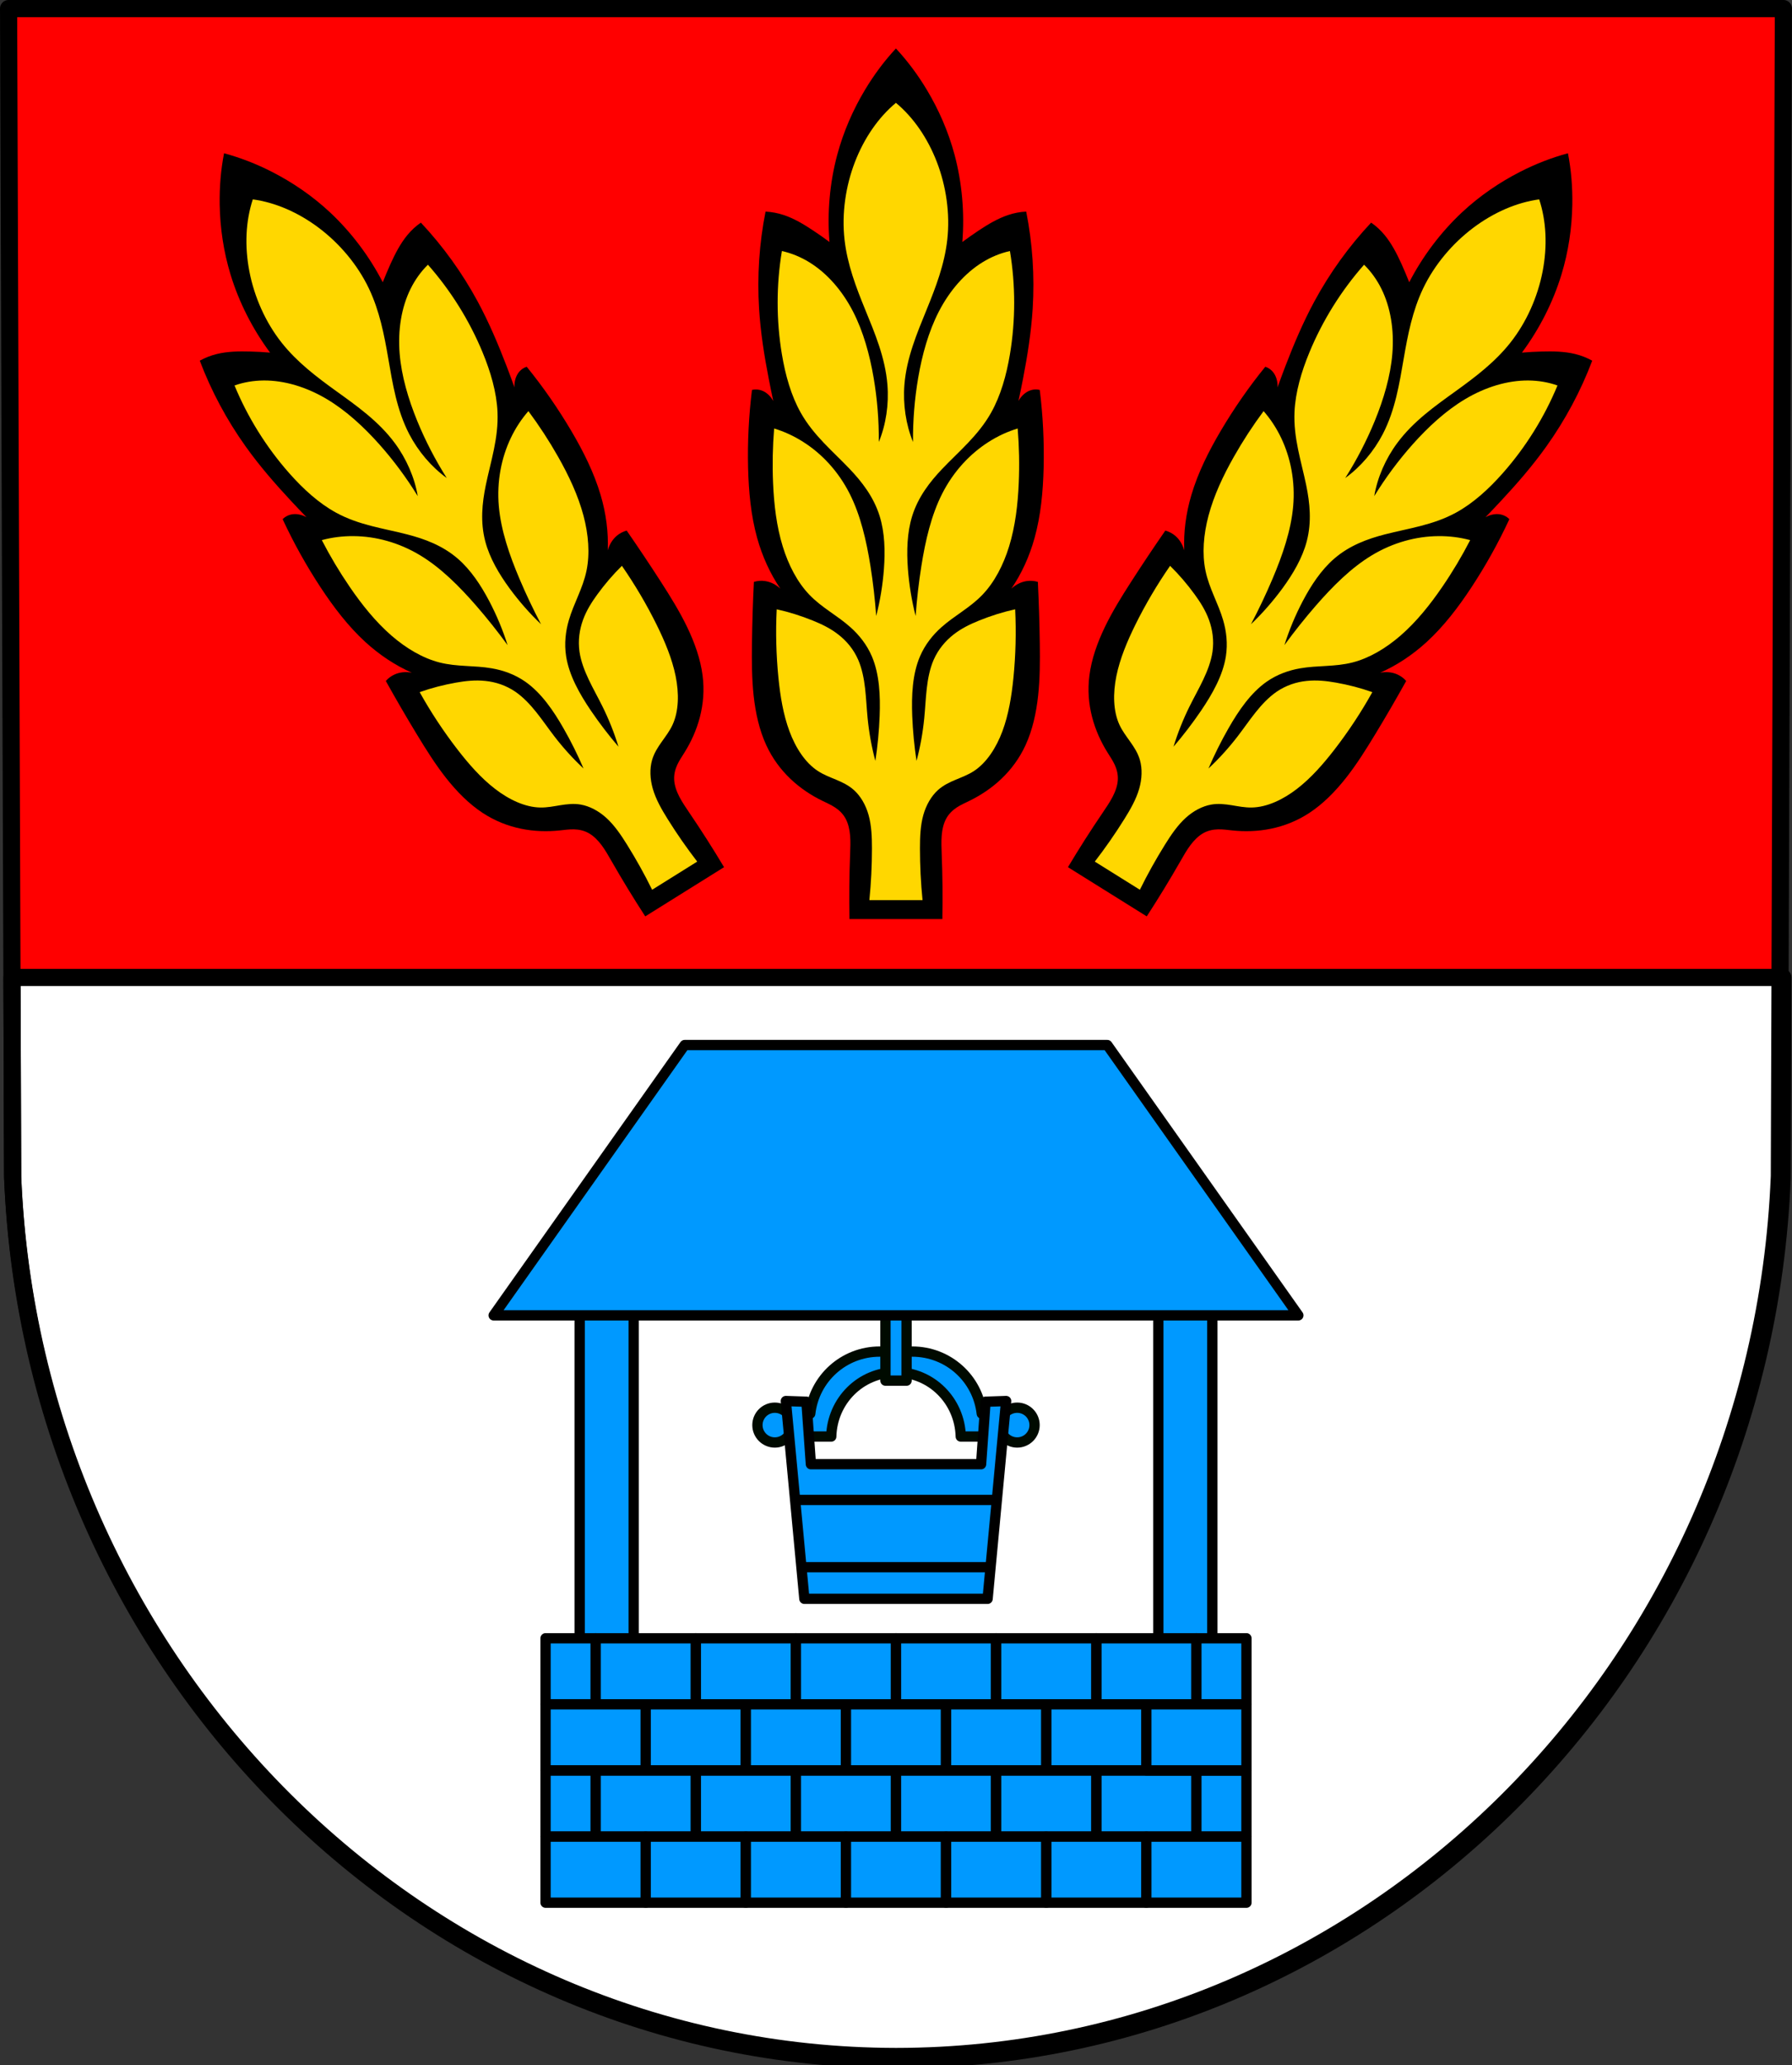 <?xml version="1.0" encoding="UTF-8" standalone="no"?>
<!-- Created with Inkscape (http://www.inkscape.org/) -->

<svg
   xmlns:dc="http://purl.org/dc/elements/1.1/"
   xmlns:cc="http://creativecommons.org/ns#"
   xmlns:rdf="http://www.w3.org/1999/02/22-rdf-syntax-ns#"
   xmlns:svg="http://www.w3.org/2000/svg"
   xmlns="http://www.w3.org/2000/svg"
   xmlns:sodipodi="http://sodipodi.sourceforge.net/DTD/sodipodi-0.dtd"
   xmlns:inkscape="http://www.inkscape.org/namespaces/inkscape"
   width="138.258mm"
   height="159.224mm"
   viewBox="0 0 138.258 159.224"
   version="1.1"
   id="svg8"
   inkscape:version="0.92.5 (2060ec1f9f, 2020-04-08)"
   sodipodi:docname="DEU Kalenborn-Scheuern COA.svg">
  <rect x="0" y="0" width="138.258" height="159.224" fill="#333333" stroke="none"/>
  <defs
     id="defs2">
    <inkscape:path-effect
       effect="spiro"
       id="path-effect12566-8"
       is_visible="true" />
    <inkscape:path-effect
       effect="spiro"
       id="path-effect13166-1"
       is_visible="true" />
    <inkscape:path-effect
       effect="spiro"
       id="path-effect13014-2"
       is_visible="true" />
    <inkscape:path-effect
       effect="spiro"
       id="path-effect12606-5"
       is_visible="true" />
    <inkscape:path-effect
       effect="spiro"
       id="path-effect13858"
       is_visible="true" />
    <inkscape:path-effect
       effect="spiro"
       id="path-effect12498-4"
       is_visible="true" />
  </defs>
  <sodipodi:namedview
     id="base"
     pagecolor="#ffffff"
     bordercolor="#666666"
     borderopacity="1.0"
     inkscape:pageopacity="0.0"
     inkscape:pageshadow="2"
     inkscape:zoom="1.3177332"
     inkscape:cx="261.27464"
     inkscape:cy="300.89518"
     inkscape:document-units="mm"
     inkscape:current-layer="layer1"
     showgrid="false"
     inkscape:window-width="1920"
     inkscape:window-height="1046"
     inkscape:window-x="-11"
     inkscape:window-y="-11"
     inkscape:window-maximized="1"
     fit-margin-top="0"
     fit-margin-left="0"
     fit-margin-right="0"
     fit-margin-bottom="0"
     inkscape:snap-midpoints="true"
     inkscape:snap-smooth-nodes="true"
     inkscape:snap-nodes="true"
     inkscape:snap-global="true" />
  <g
     inkscape:label="Ebene 1"
     inkscape:groupmode="layer"
     id="layer1"
     transform="translate(312.453,-210.416)">
    <path
       style="fill:#ff0000;fill-opacity:1;fill-rule:evenodd;stroke:none;stroke-width:1.323;stroke-linecap:round;stroke-linejoin:round;stroke-miterlimit:4;stroke-dasharray:none;stroke-opacity:1"
       inkscape:connector-curvature="0"
       d="m -174.857,211.077 -0.313,90.022 c -1.524,37.867 -31.636,67.858 -68.154,67.879 -36.485,-0.046 -66.609,-30.048 -68.154,-67.879 l -0.313,-90.022 h 68.466 z"
       id="path10563-0-6-2-7-4"
       sodipodi:nodetypes="ccccccc" />
    <path
       style="opacity:1;fill:#ffffff;fill-opacity:1;fill-rule:evenodd;stroke:#000000;stroke-width:5;stroke-linecap:round;stroke-linejoin:round;stroke-miterlimit:4;stroke-dasharray:none;stroke-opacity:1;paint-order:markers fill stroke"
       d="M 3.48 284.396 L 3.684 342.74 C 9.525 485.724 123.379 599.115 261.275 599.291 C 399.296 599.211 513.105 485.86 518.865 342.74 L 519.068 284.396 L 3.48 284.396 z "
       transform="matrix(0.265,0,0,0.265,-312.453,210.416)"
       id="rect1874" />
    <path
       inkscape:connector-curvature="0"
       style="opacity:1;fill:#0099ff;fill-opacity:1;fill-rule:evenodd;stroke:#000a00;stroke-width:0.794;stroke-linecap:round;stroke-linejoin:round;stroke-miterlimit:4;stroke-dasharray:none;stroke-opacity:1;paint-order:markers fill stroke"
       d="m -244.579,314.627 c -2.783,0 -5.059,2.086 -5.361,4.785 h -1.393 v 1.765 h 3.013 c 0.071,-2.756 2.27,-4.955 4.996,-4.955 2.726,0 4.925,2.198 4.996,4.955 h 1.656 1.358 v -1.765 h -1.393 c -0.302,-2.7 -2.578,-4.785 -5.361,-4.785 z"
       id="rect2722-6" />
    <rect
       style="opacity:1;fill:#0099ff;fill-opacity:1;fill-rule:evenodd;stroke:#000a00;stroke-width:0.794;stroke-linecap:round;stroke-linejoin:round;stroke-miterlimit:4;stroke-dasharray:none;stroke-opacity:1;paint-order:markers fill stroke"
       id="rect2720-0"
       width="1.629"
       height="6.346"
       x="-244.138"
       y="310.521" />
    <circle
       style="opacity:1;fill:#0099ff;fill-opacity:1;fill-rule:evenodd;stroke:#000a00;stroke-width:0.794;stroke-linecap:round;stroke-linejoin:round;stroke-miterlimit:4;stroke-dasharray:none;stroke-opacity:1;paint-order:markers fill stroke"
       id="path2761-8"
       cx="-252.674"
       cy="320.295"
       r="1.341" />
    <circle
       style="opacity:1;fill:#0099ff;fill-opacity:1;fill-rule:evenodd;stroke:#000a00;stroke-width:0.794;stroke-linecap:round;stroke-linejoin:round;stroke-miterlimit:4;stroke-dasharray:none;stroke-opacity:1;paint-order:markers fill stroke"
       id="path2761-0-8"
       cx="-233.974"
       cy="320.295"
       r="1.341" />
    <path
       style="fill:none;fill-rule:evenodd;stroke:#000000;stroke-width:1.323;stroke-linecap:round;stroke-linejoin:round;stroke-miterlimit:4;stroke-dasharray:none;stroke-opacity:1"
       inkscape:connector-curvature="0"
       d="m -174.857,211.077 -0.313,90.022 c -1.524,37.867 -31.636,67.858 -68.154,67.879 -36.485,-0.046 -66.609,-30.048 -68.154,-67.879 l -0.313,-90.022 h 68.466 z"
       id="path10563-0-6-2-7"
       sodipodi:nodetypes="ccccccc" />
    <g
       id="g2402-1"
       transform="matrix(2.676,-1.67,2.185,3.501,-19.457,-1218.814)"
       style="stroke-width:0.277"
       inkscape:transform-center-x="-18.282754"
       inkscape:transform-center-y="30.112654" />
    <g
       id="g2402-1-6"
       transform="matrix(3.155,0,0,4.127,877.742,-786.299)"
       style="stroke-width:0.277">
      <path
         inkscape:connector-curvature="0"
         id="path4648-1-7-4-8"
         d="m -355.331,242.416 c -0.28,0.229 -0.534,0.489 -0.758,0.774 -0.288,0.367 -0.525,0.776 -0.679,1.216 -0.182,0.519 -0.247,1.079 -0.189,1.626 -0.131,-0.075 -0.265,-0.147 -0.4,-0.215 -0.231,-0.117 -0.469,-0.226 -0.72,-0.289 -0.145,-0.037 -0.294,-0.058 -0.443,-0.064 -0.154,0.591 -0.208,1.208 -0.158,1.816 0.036,0.443 0.127,0.88 0.237,1.311 0.035,0.137 0.071,0.274 0.11,0.411 -0.056,-0.076 -0.133,-0.137 -0.221,-0.174 -0.094,-0.039 -0.2,-0.05 -0.3,-0.032 -0.078,0.48 -0.11,0.967 -0.095,1.453 0.014,0.445 0.069,0.893 0.221,1.311 0.127,0.348 0.321,0.672 0.568,0.948 -0.112,-0.078 -0.243,-0.128 -0.379,-0.142 -0.089,-0.01 -0.181,-0.004 -0.268,0.016 -0.025,0.384 -0.041,0.768 -0.047,1.153 -0.005,0.325 -0.005,0.653 0.041,0.975 0.046,0.322 0.139,0.641 0.307,0.92 0.302,0.502 0.824,0.838 1.373,1.042 0.104,0.039 0.211,0.074 0.31,0.124 0.1,0.05 0.193,0.117 0.258,0.208 0.066,0.093 0.099,0.207 0.111,0.321 0.012,0.114 0.005,0.229 -5.1e-4,0.343 -0.02,0.404 -0.025,0.809 -0.016,1.213 h 1.136 1.136 c 0.01,-0.404 0.005,-0.809 -0.016,-1.213 -0.005,-0.114 -0.012,-0.229 -3.2e-4,-0.343 0.012,-0.114 0.044,-0.228 0.111,-0.321 0.065,-0.091 0.158,-0.157 0.258,-0.208 0.1,-0.05 0.206,-0.085 0.31,-0.124 0.549,-0.205 1.072,-0.54 1.373,-1.042 0.168,-0.279 0.26,-0.598 0.306,-0.92 0.046,-0.322 0.047,-0.649 0.041,-0.975 -0.007,-0.385 -0.023,-0.769 -0.047,-1.153 -0.088,-0.02 -0.179,-0.025 -0.269,-0.016 -0.136,0.015 -0.267,0.064 -0.379,0.142 0.247,-0.276 0.442,-0.599 0.568,-0.948 0.152,-0.418 0.207,-0.866 0.221,-1.311 0.015,-0.486 -0.016,-0.973 -0.095,-1.453 -0.1,-0.019 -0.206,-0.008 -0.3,0.032 -0.087,0.037 -0.165,0.097 -0.221,0.174 0.039,-0.136 0.076,-0.273 0.111,-0.411 0.109,-0.431 0.2,-0.868 0.237,-1.311 0.05,-0.609 -0.004,-1.225 -0.158,-1.816 -0.149,0.005 -0.298,0.027 -0.442,0.064 -0.251,0.064 -0.489,0.172 -0.72,0.289 -0.135,0.069 -0.268,0.141 -0.4,0.215 0.058,-0.547 -0.008,-1.107 -0.189,-1.627 -0.154,-0.44 -0.391,-0.849 -0.679,-1.216 -0.223,-0.285 -0.478,-0.544 -0.758,-0.774 z"
         style="fill:#000000;stroke:none;stroke-width:0.073;stroke-linecap:round;stroke-linejoin:round;stroke-miterlimit:4;stroke-dasharray:none;stroke-opacity:1" />
      <path
         inkscape:connector-curvature="0"
         id="path4671-23-2-7-3"
         d="m -355.33,243.431 c -0.428,0.271 -0.78,0.66 -1.007,1.112 -0.223,0.445 -0.324,0.955 -0.251,1.448 0.068,0.462 0.283,0.889 0.503,1.301 0.239,0.446 0.492,0.902 0.545,1.406 0.039,0.367 -0.035,0.745 -0.21,1.07 0.004,-0.402 -0.039,-0.804 -0.126,-1.196 -0.098,-0.437 -0.253,-0.866 -0.503,-1.238 -0.266,-0.396 -0.638,-0.72 -1.07,-0.923 -0.213,-0.1 -0.439,-0.171 -0.671,-0.21 -0.139,0.633 -0.139,1.297 0,1.93 0.085,0.389 0.225,0.771 0.461,1.091 0.316,0.428 0.781,0.716 1.195,1.049 0.301,0.242 0.588,0.523 0.734,0.881 0.126,0.309 0.137,0.654 0.105,0.986 -0.029,0.3 -0.093,0.596 -0.189,0.881 -0.03,-0.314 -0.077,-0.627 -0.141,-0.935 -0.099,-0.474 -0.242,-0.948 -0.509,-1.351 -0.277,-0.418 -0.681,-0.746 -1.133,-0.965 -0.227,-0.111 -0.467,-0.195 -0.713,-0.252 -0.036,0.338 -0.045,0.678 -0.026,1.017 0.022,0.404 0.085,0.811 0.236,1.186 0.14,0.348 0.357,0.668 0.65,0.902 0.307,0.245 0.683,0.387 1.007,0.609 0.21,0.143 0.4,0.323 0.524,0.545 0.185,0.333 0.208,0.732 0.189,1.112 -0.014,0.282 -0.049,0.563 -0.105,0.839 -0.091,-0.258 -0.154,-0.526 -0.189,-0.797 -0.024,-0.186 -0.034,-0.373 -0.062,-0.558 -0.028,-0.185 -0.076,-0.37 -0.168,-0.533 -0.113,-0.198 -0.288,-0.355 -0.484,-0.471 -0.195,-0.117 -0.411,-0.196 -0.628,-0.263 -0.289,-0.089 -0.583,-0.16 -0.881,-0.21 -0.028,0.427 -0.013,0.856 0.042,1.28 0.045,0.343 0.118,0.686 0.269,0.997 0.151,0.311 0.386,0.59 0.696,0.744 0.142,0.071 0.296,0.115 0.447,0.163 0.151,0.049 0.303,0.103 0.434,0.193 0.163,0.112 0.288,0.276 0.357,0.462 0.074,0.199 0.084,0.416 0.084,0.629 -2e-4,0.323 -0.021,0.645 -0.063,0.965 h 0.65 0.65 c -0.042,-0.32 -0.063,-0.643 -0.063,-0.965 -1.3e-4,-0.213 0.01,-0.43 0.084,-0.629 0.069,-0.185 0.194,-0.35 0.356,-0.462 0.131,-0.09 0.283,-0.145 0.434,-0.193 0.151,-0.049 0.305,-0.092 0.447,-0.163 0.309,-0.155 0.544,-0.433 0.696,-0.744 0.151,-0.311 0.224,-0.654 0.269,-0.997 0.055,-0.424 0.069,-0.853 0.042,-1.28 -0.298,0.05 -0.592,0.121 -0.881,0.21 -0.217,0.067 -0.433,0.146 -0.628,0.263 -0.195,0.117 -0.371,0.274 -0.484,0.471 -0.093,0.163 -0.14,0.348 -0.168,0.533 -0.028,0.185 -0.038,0.372 -0.062,0.558 -0.035,0.271 -0.098,0.539 -0.189,0.797 -0.055,-0.277 -0.09,-0.557 -0.105,-0.839 -0.019,-0.381 0.003,-0.779 0.189,-1.112 0.124,-0.222 0.314,-0.402 0.524,-0.545 0.324,-0.221 0.7,-0.364 1.006,-0.609 0.293,-0.234 0.51,-0.554 0.65,-0.902 0.151,-0.376 0.214,-0.782 0.236,-1.186 0.019,-0.339 0.01,-0.679 -0.026,-1.017 -0.246,0.057 -0.486,0.141 -0.713,0.252 -0.451,0.22 -0.855,0.547 -1.133,0.965 -0.268,0.404 -0.411,0.877 -0.509,1.351 -0.064,0.309 -0.111,0.621 -0.141,0.935 -0.096,-0.285 -0.159,-0.582 -0.189,-0.881 -0.032,-0.332 -0.021,-0.677 0.105,-0.986 0.146,-0.358 0.433,-0.639 0.734,-0.881 0.415,-0.333 0.879,-0.621 1.195,-1.049 0.236,-0.32 0.376,-0.703 0.461,-1.091 0.139,-0.633 0.139,-1.297 0,-1.93 -0.232,0.039 -0.458,0.11 -0.671,0.21 -0.431,0.203 -0.803,0.528 -1.069,0.923 -0.25,0.372 -0.406,0.801 -0.504,1.238 -0.087,0.392 -0.13,0.794 -0.126,1.196 -0.174,-0.325 -0.248,-0.703 -0.21,-1.07 0.053,-0.503 0.307,-0.959 0.545,-1.406 0.22,-0.412 0.435,-0.839 0.503,-1.301 0.072,-0.492 -0.029,-1.003 -0.252,-1.448 -0.227,-0.453 -0.579,-0.842 -1.006,-1.112 z"
         style="fill:#ffd700;fill-opacity:1;stroke:none;stroke-width:0.073;stroke-linecap:round;stroke-linejoin:round;stroke-miterlimit:4;stroke-dasharray:none;stroke-opacity:1" />
    </g>
    <g
       id="g2264"
       transform="translate(145.478,-1.058)">
      <path
         style="fill:#000000;stroke:none;stroke-width:0.073;stroke-linecap:round;stroke-linejoin:round;stroke-miterlimit:4;stroke-dasharray:none;stroke-opacity:1"
         d="m -355.331,242.416 c -0.28,0.229 -0.534,0.489 -0.758,0.774 -0.288,0.367 -0.525,0.776 -0.679,1.216 -0.182,0.519 -0.247,1.079 -0.189,1.626 -0.131,-0.075 -0.265,-0.147 -0.4,-0.215 -0.231,-0.117 -0.469,-0.226 -0.72,-0.289 -0.145,-0.037 -0.294,-0.058 -0.443,-0.064 -0.154,0.591 -0.208,1.208 -0.158,1.816 0.036,0.443 0.127,0.88 0.237,1.311 0.035,0.137 0.071,0.274 0.11,0.411 -0.056,-0.076 -0.133,-0.137 -0.221,-0.174 -0.094,-0.039 -0.2,-0.05 -0.3,-0.032 -0.078,0.48 -0.11,0.967 -0.095,1.453 0.014,0.445 0.069,0.893 0.221,1.311 0.127,0.348 0.321,0.672 0.568,0.948 -0.112,-0.078 -0.243,-0.128 -0.379,-0.142 -0.089,-0.01 -0.181,-0.004 -0.268,0.016 -0.025,0.384 -0.041,0.768 -0.047,1.153 -0.005,0.325 -0.005,0.653 0.041,0.975 0.046,0.322 0.139,0.641 0.307,0.92 0.302,0.502 0.824,0.838 1.373,1.042 0.104,0.039 0.211,0.074 0.31,0.124 0.1,0.05 0.193,0.117 0.258,0.208 0.066,0.093 0.099,0.207 0.111,0.321 0.012,0.114 0.005,0.229 -5.1e-4,0.343 -0.02,0.404 -0.025,0.809 -0.016,1.213 h 1.136 1.136 c 0.01,-0.404 0.005,-0.809 -0.016,-1.213 -0.005,-0.114 -0.012,-0.229 -3.2e-4,-0.343 0.012,-0.114 0.044,-0.228 0.111,-0.321 0.065,-0.091 0.158,-0.157 0.258,-0.208 0.1,-0.05 0.206,-0.085 0.31,-0.124 0.549,-0.205 1.072,-0.54 1.373,-1.042 0.168,-0.279 0.26,-0.598 0.306,-0.92 0.046,-0.322 0.047,-0.649 0.041,-0.975 -0.007,-0.385 -0.023,-0.769 -0.047,-1.153 -0.088,-0.02 -0.179,-0.025 -0.269,-0.016 -0.136,0.015 -0.267,0.064 -0.379,0.142 0.247,-0.276 0.442,-0.599 0.568,-0.948 0.152,-0.418 0.207,-0.866 0.221,-1.311 0.015,-0.486 -0.016,-0.973 -0.095,-1.453 -0.1,-0.019 -0.206,-0.008 -0.3,0.032 -0.087,0.037 -0.165,0.097 -0.221,0.174 0.039,-0.136 0.076,-0.273 0.111,-0.411 0.109,-0.431 0.2,-0.868 0.237,-1.311 0.05,-0.609 -0.004,-1.225 -0.158,-1.816 -0.149,0.005 -0.298,0.027 -0.442,0.064 -0.251,0.064 -0.489,0.172 -0.72,0.289 -0.135,0.069 -0.268,0.141 -0.4,0.215 0.058,-0.547 -0.008,-1.107 -0.189,-1.627 -0.154,-0.44 -0.391,-0.849 -0.679,-1.216 -0.223,-0.285 -0.478,-0.544 -0.758,-0.774 z"
         id="path4648-1-7-4"
         inkscape:connector-curvature="0"
         transform="matrix(2.676,-1.67,2.185,3.501,-19.457,-1218.814)" />
      <path
         style="fill:#ffd700;fill-opacity:1;stroke:none;stroke-width:0.073;stroke-linecap:round;stroke-linejoin:round;stroke-miterlimit:4;stroke-dasharray:none;stroke-opacity:1"
         d="m -355.33,243.431 c -0.428,0.271 -0.78,0.66 -1.007,1.112 -0.223,0.445 -0.324,0.955 -0.251,1.448 0.068,0.462 0.283,0.889 0.503,1.301 0.239,0.446 0.492,0.902 0.545,1.406 0.039,0.367 -0.035,0.745 -0.21,1.07 0.004,-0.402 -0.039,-0.804 -0.126,-1.196 -0.098,-0.437 -0.253,-0.866 -0.503,-1.238 -0.266,-0.396 -0.638,-0.72 -1.07,-0.923 -0.213,-0.1 -0.439,-0.171 -0.671,-0.21 -0.139,0.633 -0.139,1.297 0,1.93 0.085,0.389 0.225,0.771 0.461,1.091 0.316,0.428 0.781,0.716 1.195,1.049 0.301,0.242 0.588,0.523 0.734,0.881 0.126,0.309 0.137,0.654 0.105,0.986 -0.029,0.3 -0.093,0.596 -0.189,0.881 -0.03,-0.314 -0.077,-0.627 -0.141,-0.935 -0.099,-0.474 -0.242,-0.948 -0.509,-1.351 -0.277,-0.418 -0.681,-0.746 -1.133,-0.965 -0.227,-0.111 -0.467,-0.195 -0.713,-0.252 -0.036,0.338 -0.045,0.678 -0.026,1.017 0.022,0.404 0.085,0.811 0.236,1.186 0.14,0.348 0.357,0.668 0.65,0.902 0.307,0.245 0.683,0.387 1.007,0.609 0.21,0.143 0.4,0.323 0.524,0.545 0.185,0.333 0.208,0.732 0.189,1.112 -0.014,0.282 -0.049,0.563 -0.105,0.839 -0.091,-0.258 -0.154,-0.526 -0.189,-0.797 -0.024,-0.186 -0.034,-0.373 -0.062,-0.558 -0.028,-0.185 -0.076,-0.37 -0.168,-0.533 -0.113,-0.198 -0.288,-0.355 -0.484,-0.471 -0.195,-0.117 -0.411,-0.196 -0.628,-0.263 -0.289,-0.089 -0.583,-0.16 -0.881,-0.21 -0.028,0.427 -0.013,0.856 0.042,1.28 0.045,0.343 0.118,0.686 0.269,0.997 0.151,0.311 0.386,0.59 0.696,0.744 0.142,0.071 0.296,0.115 0.447,0.163 0.151,0.049 0.303,0.103 0.434,0.193 0.163,0.112 0.288,0.276 0.357,0.462 0.074,0.199 0.084,0.416 0.084,0.629 -2e-4,0.323 -0.021,0.645 -0.063,0.965 h 0.65 0.65 c -0.042,-0.32 -0.063,-0.643 -0.063,-0.965 -1.3e-4,-0.213 0.01,-0.43 0.084,-0.629 0.069,-0.185 0.194,-0.35 0.356,-0.462 0.131,-0.09 0.283,-0.145 0.434,-0.193 0.151,-0.049 0.305,-0.092 0.447,-0.163 0.309,-0.155 0.544,-0.433 0.696,-0.744 0.151,-0.311 0.224,-0.654 0.269,-0.997 0.055,-0.424 0.069,-0.853 0.042,-1.28 -0.298,0.05 -0.592,0.121 -0.881,0.21 -0.217,0.067 -0.433,0.146 -0.628,0.263 -0.195,0.117 -0.371,0.274 -0.484,0.471 -0.093,0.163 -0.14,0.348 -0.168,0.533 -0.028,0.185 -0.038,0.372 -0.062,0.558 -0.035,0.271 -0.098,0.539 -0.189,0.797 -0.055,-0.277 -0.09,-0.557 -0.105,-0.839 -0.019,-0.381 0.003,-0.779 0.189,-1.112 0.124,-0.222 0.314,-0.402 0.524,-0.545 0.324,-0.221 0.7,-0.364 1.006,-0.609 0.293,-0.234 0.51,-0.554 0.65,-0.902 0.151,-0.376 0.214,-0.782 0.236,-1.186 0.019,-0.339 0.01,-0.679 -0.026,-1.017 -0.246,0.057 -0.486,0.141 -0.713,0.252 -0.451,0.22 -0.855,0.547 -1.133,0.965 -0.268,0.404 -0.411,0.877 -0.509,1.351 -0.064,0.309 -0.111,0.621 -0.141,0.935 -0.096,-0.285 -0.159,-0.582 -0.189,-0.881 -0.032,-0.332 -0.021,-0.677 0.105,-0.986 0.146,-0.358 0.433,-0.639 0.734,-0.881 0.415,-0.333 0.879,-0.621 1.195,-1.049 0.236,-0.32 0.376,-0.703 0.461,-1.091 0.139,-0.633 0.139,-1.297 0,-1.93 -0.232,0.039 -0.458,0.11 -0.671,0.21 -0.431,0.203 -0.803,0.528 -1.069,0.923 -0.25,0.372 -0.406,0.801 -0.504,1.238 -0.087,0.392 -0.13,0.794 -0.126,1.196 -0.174,-0.325 -0.248,-0.703 -0.21,-1.07 0.053,-0.503 0.307,-0.959 0.545,-1.406 0.22,-0.412 0.435,-0.839 0.503,-1.301 0.072,-0.492 -0.029,-1.003 -0.252,-1.448 -0.227,-0.453 -0.579,-0.842 -1.006,-1.112 z"
         id="path4671-23-2-7"
         inkscape:connector-curvature="0"
         transform="matrix(2.676,-1.67,2.185,3.501,-19.457,-1218.814)" />
      <g
         inkscape:transform-center-y="30.112654"
         inkscape:transform-center-x="18.282757"
         style="stroke-width:0.277"
         transform="matrix(-2.676,-1.67,-2.185,3.501,-758.147,-1218.814)"
         id="g2402-1-0">
        <path
           style="fill:#000000;stroke:none;stroke-width:0.073;stroke-linecap:round;stroke-linejoin:round;stroke-miterlimit:4;stroke-dasharray:none;stroke-opacity:1"
           d="m -355.331,242.416 c -0.28,0.229 -0.534,0.489 -0.758,0.774 -0.288,0.367 -0.525,0.776 -0.679,1.216 -0.182,0.519 -0.247,1.079 -0.189,1.626 -0.131,-0.075 -0.265,-0.147 -0.4,-0.215 -0.231,-0.117 -0.469,-0.226 -0.72,-0.289 -0.145,-0.037 -0.294,-0.058 -0.443,-0.064 -0.154,0.591 -0.208,1.208 -0.158,1.816 0.036,0.443 0.127,0.88 0.237,1.311 0.035,0.137 0.071,0.274 0.11,0.411 -0.056,-0.076 -0.133,-0.137 -0.221,-0.174 -0.094,-0.039 -0.2,-0.05 -0.3,-0.032 -0.078,0.48 -0.11,0.967 -0.095,1.453 0.014,0.445 0.069,0.893 0.221,1.311 0.127,0.348 0.321,0.672 0.568,0.948 -0.112,-0.078 -0.243,-0.128 -0.379,-0.142 -0.089,-0.01 -0.181,-0.004 -0.268,0.016 -0.025,0.384 -0.041,0.768 -0.047,1.153 -0.005,0.325 -0.005,0.653 0.041,0.975 0.046,0.322 0.139,0.641 0.307,0.92 0.302,0.502 0.824,0.838 1.373,1.042 0.104,0.039 0.211,0.074 0.31,0.124 0.1,0.05 0.193,0.117 0.258,0.208 0.066,0.093 0.099,0.207 0.111,0.321 0.012,0.114 0.005,0.229 -5.1e-4,0.343 -0.02,0.404 -0.025,0.809 -0.016,1.213 h 1.136 1.136 c 0.01,-0.404 0.005,-0.809 -0.016,-1.213 -0.005,-0.114 -0.012,-0.229 -3.2e-4,-0.343 0.012,-0.114 0.044,-0.228 0.111,-0.321 0.065,-0.091 0.158,-0.157 0.258,-0.208 0.1,-0.05 0.206,-0.085 0.31,-0.124 0.549,-0.205 1.072,-0.54 1.373,-1.042 0.168,-0.279 0.26,-0.598 0.306,-0.92 0.046,-0.322 0.047,-0.649 0.041,-0.975 -0.007,-0.385 -0.023,-0.769 -0.047,-1.153 -0.088,-0.02 -0.179,-0.025 -0.269,-0.016 -0.136,0.015 -0.267,0.064 -0.379,0.142 0.247,-0.276 0.442,-0.599 0.568,-0.948 0.152,-0.418 0.207,-0.866 0.221,-1.311 0.015,-0.486 -0.016,-0.973 -0.095,-1.453 -0.1,-0.019 -0.206,-0.008 -0.3,0.032 -0.087,0.037 -0.165,0.097 -0.221,0.174 0.039,-0.136 0.076,-0.273 0.111,-0.411 0.109,-0.431 0.2,-0.868 0.237,-1.311 0.05,-0.609 -0.004,-1.225 -0.158,-1.816 -0.149,0.005 -0.298,0.027 -0.442,0.064 -0.251,0.064 -0.489,0.172 -0.72,0.289 -0.135,0.069 -0.268,0.141 -0.4,0.215 0.058,-0.547 -0.008,-1.107 -0.189,-1.627 -0.154,-0.44 -0.391,-0.849 -0.679,-1.216 -0.223,-0.285 -0.478,-0.544 -0.758,-0.774 z"
           id="path4648-1-7-4-7"
           inkscape:connector-curvature="0" />
        <path
           style="fill:#ffd700;fill-opacity:1;stroke:none;stroke-width:0.073;stroke-linecap:round;stroke-linejoin:round;stroke-miterlimit:4;stroke-dasharray:none;stroke-opacity:1"
           d="m -355.33,243.431 c -0.428,0.271 -0.78,0.66 -1.007,1.112 -0.223,0.445 -0.324,0.955 -0.251,1.448 0.068,0.462 0.283,0.889 0.503,1.301 0.239,0.446 0.492,0.902 0.545,1.406 0.039,0.367 -0.035,0.745 -0.21,1.07 0.004,-0.402 -0.039,-0.804 -0.126,-1.196 -0.098,-0.437 -0.253,-0.866 -0.503,-1.238 -0.266,-0.396 -0.638,-0.72 -1.07,-0.923 -0.213,-0.1 -0.439,-0.171 -0.671,-0.21 -0.139,0.633 -0.139,1.297 0,1.93 0.085,0.389 0.225,0.771 0.461,1.091 0.316,0.428 0.781,0.716 1.195,1.049 0.301,0.242 0.588,0.523 0.734,0.881 0.126,0.309 0.137,0.654 0.105,0.986 -0.029,0.3 -0.093,0.596 -0.189,0.881 -0.03,-0.314 -0.077,-0.627 -0.141,-0.935 -0.099,-0.474 -0.242,-0.948 -0.509,-1.351 -0.277,-0.418 -0.681,-0.746 -1.133,-0.965 -0.227,-0.111 -0.467,-0.195 -0.713,-0.252 -0.036,0.338 -0.045,0.678 -0.026,1.017 0.022,0.404 0.085,0.811 0.236,1.186 0.14,0.348 0.357,0.668 0.65,0.902 0.307,0.245 0.683,0.387 1.007,0.609 0.21,0.143 0.4,0.323 0.524,0.545 0.185,0.333 0.208,0.732 0.189,1.112 -0.014,0.282 -0.049,0.563 -0.105,0.839 -0.091,-0.258 -0.154,-0.526 -0.189,-0.797 -0.024,-0.186 -0.034,-0.373 -0.062,-0.558 -0.028,-0.185 -0.076,-0.37 -0.168,-0.533 -0.113,-0.198 -0.288,-0.355 -0.484,-0.471 -0.195,-0.117 -0.411,-0.196 -0.628,-0.263 -0.289,-0.089 -0.583,-0.16 -0.881,-0.21 -0.028,0.427 -0.013,0.856 0.042,1.28 0.045,0.343 0.118,0.686 0.269,0.997 0.151,0.311 0.386,0.59 0.696,0.744 0.142,0.071 0.296,0.115 0.447,0.163 0.151,0.049 0.303,0.103 0.434,0.193 0.163,0.112 0.288,0.276 0.357,0.462 0.074,0.199 0.084,0.416 0.084,0.629 -2e-4,0.323 -0.021,0.645 -0.063,0.965 h 0.65 0.65 c -0.042,-0.32 -0.063,-0.643 -0.063,-0.965 -1.3e-4,-0.213 0.01,-0.43 0.084,-0.629 0.069,-0.185 0.194,-0.35 0.356,-0.462 0.131,-0.09 0.283,-0.145 0.434,-0.193 0.151,-0.049 0.305,-0.092 0.447,-0.163 0.309,-0.155 0.544,-0.433 0.696,-0.744 0.151,-0.311 0.224,-0.654 0.269,-0.997 0.055,-0.424 0.069,-0.853 0.042,-1.28 -0.298,0.05 -0.592,0.121 -0.881,0.21 -0.217,0.067 -0.433,0.146 -0.628,0.263 -0.195,0.117 -0.371,0.274 -0.484,0.471 -0.093,0.163 -0.14,0.348 -0.168,0.533 -0.028,0.185 -0.038,0.372 -0.062,0.558 -0.035,0.271 -0.098,0.539 -0.189,0.797 -0.055,-0.277 -0.09,-0.557 -0.105,-0.839 -0.019,-0.381 0.003,-0.779 0.189,-1.112 0.124,-0.222 0.314,-0.402 0.524,-0.545 0.324,-0.221 0.7,-0.364 1.006,-0.609 0.293,-0.234 0.51,-0.554 0.65,-0.902 0.151,-0.376 0.214,-0.782 0.236,-1.186 0.019,-0.339 0.01,-0.679 -0.026,-1.017 -0.246,0.057 -0.486,0.141 -0.713,0.252 -0.451,0.22 -0.855,0.547 -1.133,0.965 -0.268,0.404 -0.411,0.877 -0.509,1.351 -0.064,0.309 -0.111,0.621 -0.141,0.935 -0.096,-0.285 -0.159,-0.582 -0.189,-0.881 -0.032,-0.332 -0.021,-0.677 0.105,-0.986 0.146,-0.358 0.433,-0.639 0.734,-0.881 0.415,-0.333 0.879,-0.621 1.195,-1.049 0.236,-0.32 0.376,-0.703 0.461,-1.091 0.139,-0.633 0.139,-1.297 0,-1.93 -0.232,0.039 -0.458,0.11 -0.671,0.21 -0.431,0.203 -0.803,0.528 -1.069,0.923 -0.25,0.372 -0.406,0.801 -0.504,1.238 -0.087,0.392 -0.13,0.794 -0.126,1.196 -0.174,-0.325 -0.248,-0.703 -0.21,-1.07 0.053,-0.503 0.307,-0.959 0.545,-1.406 0.22,-0.412 0.435,-0.839 0.503,-1.301 0.072,-0.492 -0.029,-1.003 -0.252,-1.448 -0.227,-0.453 -0.579,-0.842 -1.006,-1.112 z"
           id="path4671-23-2-7-8"
           inkscape:connector-curvature="0" />
      </g>
    </g>
    <path
       style="opacity:1;fill:#0099ff;fill-opacity:1;fill-rule:evenodd;stroke:#000000;stroke-width:0.794;stroke-linecap:round;stroke-linejoin:round;stroke-miterlimit:4;stroke-dasharray:none;stroke-opacity:1;paint-order:markers fill stroke"
       d="m -267.73,309.53 v 34.113 h 4.168 v -34.113 z m 44.644,0 v 34.113 h 4.168 v -34.113 z"
       id="rect2266-1"
       inkscape:connector-curvature="0" />
    <path
       inkscape:connector-curvature="0"
       style="opacity:1;fill:#0099ff;fill-opacity:1;fill-rule:evenodd;stroke:#000000;stroke-width:0.794;stroke-linecap:round;stroke-linejoin:round;stroke-miterlimit:4;stroke-dasharray:none;stroke-opacity:1;paint-order:markers fill stroke"
       d="m -259.628,290.993 -14.738,20.841 h 62.084 l -14.738,-20.841 z"
       id="rect2284-4" />
    <rect
       style="opacity:1;fill:#0099ff;fill-opacity:1;fill-rule:evenodd;stroke:#000000;stroke-width:0.794;stroke-linecap:round;stroke-linejoin:round;stroke-miterlimit:4;stroke-dasharray:none;stroke-opacity:1;paint-order:markers fill stroke"
       id="rect2355"
       width="7.725"
       height="5.092"
       x="-258.774"
       y="336.733" />
    <rect
       style="opacity:1;fill:#0099ff;fill-opacity:1;fill-rule:evenodd;stroke:#000000;stroke-width:0.794;stroke-linecap:round;stroke-linejoin:round;stroke-miterlimit:4;stroke-dasharray:none;stroke-opacity:1;paint-order:markers fill stroke"
       id="rect2355-8"
       width="7.725"
       height="5.092"
       x="-251.049"
       y="336.733" />
    <rect
       style="opacity:1;fill:#0099ff;fill-opacity:1;fill-rule:evenodd;stroke:#000000;stroke-width:0.794;stroke-linecap:round;stroke-linejoin:round;stroke-miterlimit:4;stroke-dasharray:none;stroke-opacity:1;paint-order:markers fill stroke"
       id="rect2355-9"
       width="7.725"
       height="5.092"
       x="-243.324"
       y="336.733" />
    <rect
       style="opacity:1;fill:#0099ff;fill-opacity:1;fill-rule:evenodd;stroke:#000000;stroke-width:0.794;stroke-linecap:round;stroke-linejoin:round;stroke-miterlimit:4;stroke-dasharray:none;stroke-opacity:1;paint-order:markers fill stroke"
       id="rect2355-0"
       width="7.725"
       height="5.092"
       x="-227.874"
       y="336.733" />
    <rect
       style="opacity:1;fill:#0099ff;fill-opacity:1;fill-rule:evenodd;stroke:#000000;stroke-width:0.794;stroke-linecap:round;stroke-linejoin:round;stroke-miterlimit:4;stroke-dasharray:none;stroke-opacity:1;paint-order:markers fill stroke"
       id="rect2355-1"
       width="7.725"
       height="5.092"
       x="-235.599"
       y="336.733" />
    <path
       style="opacity:1;fill:#0099ff;fill-opacity:1;fill-rule:evenodd;stroke:#000000;stroke-width:0.794;stroke-linecap:round;stroke-linejoin:round;stroke-miterlimit:4;stroke-dasharray:none;stroke-opacity:1;paint-order:markers fill stroke"
       d="m -220.149,336.733 v 5.091 h 3.863 v -5.091 z"
       id="rect2355-89"
       inkscape:connector-curvature="0" />
    <rect
       style="opacity:1;fill:#0099ff;fill-opacity:1;fill-rule:evenodd;stroke:#000000;stroke-width:0.794;stroke-linecap:round;stroke-linejoin:round;stroke-miterlimit:4;stroke-dasharray:none;stroke-opacity:1;paint-order:markers fill stroke"
       id="rect2355-4"
       width="7.725"
       height="5.092"
       x="-266.5"
       y="336.733" />
    <path
       style="opacity:1;fill:#0099ff;fill-opacity:1;fill-rule:evenodd;stroke:#000000;stroke-width:0.794;stroke-linecap:round;stroke-linejoin:round;stroke-miterlimit:4;stroke-dasharray:none;stroke-opacity:1;paint-order:markers fill stroke"
       d="m -270.362,336.733 v 5.091 h 3.863 v -5.091 z"
       id="rect2355-89-5"
       inkscape:connector-curvature="0" />
    <rect
       style="opacity:1;fill:#0099ff;fill-opacity:1;fill-rule:evenodd;stroke:#000000;stroke-width:0.794;stroke-linecap:round;stroke-linejoin:round;stroke-miterlimit:4;stroke-dasharray:none;stroke-opacity:1;paint-order:markers fill stroke"
       id="rect2355-09"
       width="7.725"
       height="5.092"
       x="-262.637"
       y="341.825" />
    <rect
       style="opacity:1;fill:#0099ff;fill-opacity:1;fill-rule:evenodd;stroke:#000000;stroke-width:0.794;stroke-linecap:round;stroke-linejoin:round;stroke-miterlimit:4;stroke-dasharray:none;stroke-opacity:1;paint-order:markers fill stroke"
       id="rect2355-8-7"
       width="7.725"
       height="5.092"
       x="-254.912"
       y="341.825" />
    <rect
       style="opacity:1;fill:#0099ff;fill-opacity:1;fill-rule:evenodd;stroke:#000000;stroke-width:0.794;stroke-linecap:round;stroke-linejoin:round;stroke-miterlimit:4;stroke-dasharray:none;stroke-opacity:1;paint-order:markers fill stroke"
       id="rect2355-9-3"
       width="7.725"
       height="5.092"
       x="-247.187"
       y="341.825" />
    <rect
       style="opacity:1;fill:#0099ff;fill-opacity:1;fill-rule:evenodd;stroke:#000000;stroke-width:0.794;stroke-linecap:round;stroke-linejoin:round;stroke-miterlimit:4;stroke-dasharray:none;stroke-opacity:1;paint-order:markers fill stroke"
       id="rect2355-0-4"
       width="7.725"
       height="5.092"
       x="-231.736"
       y="341.825" />
    <rect
       style="opacity:1;fill:#0099ff;fill-opacity:1;fill-rule:evenodd;stroke:#000000;stroke-width:0.794;stroke-linecap:round;stroke-linejoin:round;stroke-miterlimit:4;stroke-dasharray:none;stroke-opacity:1;paint-order:markers fill stroke"
       id="rect2355-1-2"
       width="7.725"
       height="5.092"
       x="-239.461"
       y="341.825" />
    <rect
       style="opacity:1;fill:#0099ff;fill-opacity:1;fill-rule:evenodd;stroke:#000000;stroke-width:0.794;stroke-linecap:round;stroke-linejoin:round;stroke-miterlimit:4;stroke-dasharray:none;stroke-opacity:1;paint-order:markers fill stroke"
       id="rect2355-4-4"
       width="7.725"
       height="5.092"
       x="-270.362"
       y="341.825" />
    <rect
       style="opacity:1;fill:#0099ff;fill-opacity:1;fill-rule:evenodd;stroke:#000000;stroke-width:0.794;stroke-linecap:round;stroke-linejoin:round;stroke-miterlimit:4;stroke-dasharray:none;stroke-opacity:1;paint-order:markers fill stroke"
       id="rect2355-06"
       width="7.725"
       height="5.092"
       x="-258.774"
       y="346.934" />
    <rect
       style="opacity:1;fill:#0099ff;fill-opacity:1;fill-rule:evenodd;stroke:#000000;stroke-width:0.794;stroke-linecap:round;stroke-linejoin:round;stroke-miterlimit:4;stroke-dasharray:none;stroke-opacity:1;paint-order:markers fill stroke"
       id="rect2355-8-9"
       width="7.725"
       height="5.092"
       x="-251.049"
       y="346.934" />
    <rect
       style="opacity:1;fill:#0099ff;fill-opacity:1;fill-rule:evenodd;stroke:#000000;stroke-width:0.794;stroke-linecap:round;stroke-linejoin:round;stroke-miterlimit:4;stroke-dasharray:none;stroke-opacity:1;paint-order:markers fill stroke"
       id="rect2355-9-0"
       width="7.725"
       height="5.092"
       x="-243.324"
       y="346.934" />
    <rect
       style="opacity:1;fill:#0099ff;fill-opacity:1;fill-rule:evenodd;stroke:#000000;stroke-width:0.794;stroke-linecap:round;stroke-linejoin:round;stroke-miterlimit:4;stroke-dasharray:none;stroke-opacity:1;paint-order:markers fill stroke"
       id="rect2355-0-6"
       width="7.725"
       height="5.092"
       x="-227.874"
       y="346.934" />
    <rect
       style="opacity:1;fill:#0099ff;fill-opacity:1;fill-rule:evenodd;stroke:#000000;stroke-width:0.794;stroke-linecap:round;stroke-linejoin:round;stroke-miterlimit:4;stroke-dasharray:none;stroke-opacity:1;paint-order:markers fill stroke"
       id="rect2355-1-3"
       width="7.725"
       height="5.092"
       x="-235.599"
       y="346.934" />
    <path
       style="opacity:1;fill:#0099ff;fill-opacity:1;fill-rule:evenodd;stroke:#000000;stroke-width:0.794;stroke-linecap:round;stroke-linejoin:round;stroke-miterlimit:4;stroke-dasharray:none;stroke-opacity:1;paint-order:markers fill stroke"
       d="m -220.149,346.934 v 5.091 h 3.863 v -5.091 z"
       id="rect2355-89-0"
       inkscape:connector-curvature="0" />
    <rect
       style="opacity:1;fill:#0099ff;fill-opacity:1;fill-rule:evenodd;stroke:#000000;stroke-width:0.794;stroke-linecap:round;stroke-linejoin:round;stroke-miterlimit:4;stroke-dasharray:none;stroke-opacity:1;paint-order:markers fill stroke"
       id="rect2355-4-8"
       width="7.725"
       height="5.092"
       x="-266.5"
       y="346.934" />
    <path
       style="opacity:1;fill:#0099ff;fill-opacity:1;fill-rule:evenodd;stroke:#000000;stroke-width:0.794;stroke-linecap:round;stroke-linejoin:round;stroke-miterlimit:4;stroke-dasharray:none;stroke-opacity:1;paint-order:markers fill stroke"
       d="m -270.362,346.934 v 5.091 h 3.863 v -5.091 z"
       id="rect2355-89-5-8"
       inkscape:connector-curvature="0" />
    <rect
       style="opacity:1;fill:#0099ff;fill-opacity:1;fill-rule:evenodd;stroke:#000000;stroke-width:0.794;stroke-linecap:round;stroke-linejoin:round;stroke-miterlimit:4;stroke-dasharray:none;stroke-opacity:1;paint-order:markers fill stroke"
       id="rect2355-4-4-7"
       width="7.725"
       height="5.092"
       x="-224.011"
       y="341.825" />
    <rect
       style="opacity:1;fill:#0099ff;fill-opacity:1;fill-rule:evenodd;stroke:#000000;stroke-width:0.794;stroke-linecap:round;stroke-linejoin:round;stroke-miterlimit:4;stroke-dasharray:none;stroke-opacity:1;paint-order:markers fill stroke"
       id="rect2355-09-9"
       width="7.725"
       height="5.092"
       x="-262.637"
       y="352.026" />
    <rect
       style="opacity:1;fill:#0099ff;fill-opacity:1;fill-rule:evenodd;stroke:#000000;stroke-width:0.794;stroke-linecap:round;stroke-linejoin:round;stroke-miterlimit:4;stroke-dasharray:none;stroke-opacity:1;paint-order:markers fill stroke"
       id="rect2355-8-7-5"
       width="7.725"
       height="5.092"
       x="-254.912"
       y="352.026" />
    <rect
       style="opacity:1;fill:#0099ff;fill-opacity:1;fill-rule:evenodd;stroke:#000000;stroke-width:0.794;stroke-linecap:round;stroke-linejoin:round;stroke-miterlimit:4;stroke-dasharray:none;stroke-opacity:1;paint-order:markers fill stroke"
       id="rect2355-9-3-9"
       width="7.725"
       height="5.092"
       x="-247.187"
       y="352.026" />
    <rect
       style="opacity:1;fill:#0099ff;fill-opacity:1;fill-rule:evenodd;stroke:#000000;stroke-width:0.794;stroke-linecap:round;stroke-linejoin:round;stroke-miterlimit:4;stroke-dasharray:none;stroke-opacity:1;paint-order:markers fill stroke"
       id="rect2355-0-4-0"
       width="7.725"
       height="5.092"
       x="-231.736"
       y="352.026" />
    <rect
       style="opacity:1;fill:#0099ff;fill-opacity:1;fill-rule:evenodd;stroke:#000000;stroke-width:0.794;stroke-linecap:round;stroke-linejoin:round;stroke-miterlimit:4;stroke-dasharray:none;stroke-opacity:1;paint-order:markers fill stroke"
       id="rect2355-1-2-2"
       width="7.725"
       height="5.092"
       x="-239.461"
       y="352.026" />
    <rect
       style="opacity:1;fill:#0099ff;fill-opacity:1;fill-rule:evenodd;stroke:#000000;stroke-width:0.794;stroke-linecap:round;stroke-linejoin:round;stroke-miterlimit:4;stroke-dasharray:none;stroke-opacity:1;paint-order:markers fill stroke"
       id="rect2355-4-4-4"
       width="7.725"
       height="5.092"
       x="-270.362"
       y="352.026" />
    <rect
       style="opacity:1;fill:#0099ff;fill-opacity:1;fill-rule:evenodd;stroke:#000000;stroke-width:0.794;stroke-linecap:round;stroke-linejoin:round;stroke-miterlimit:4;stroke-dasharray:none;stroke-opacity:1;paint-order:markers fill stroke"
       id="rect2355-4-4-7-4"
       width="7.725"
       height="5.092"
       x="-224.011"
       y="352.026" />
    <path
       style="fill:#0099ff;stroke:#000000;stroke-width:0.794;stroke-linecap:round;stroke-linejoin:round;stroke-miterlimit:4;stroke-dasharray:none;stroke-opacity:1;fill-opacity:1"
       d="m -251.822,318.44 1.429,15.249 h 7.068 7.068 l 1.43,-15.249 -1.589,0.053 -0.344,4.818 h -6.565 -6.565 l -0.344,-4.818 z"
       id="path2812"
       inkscape:connector-curvature="0" />
    <path
       style="fill:none;stroke:#000000;stroke-width:0.794;stroke-linecap:butt;stroke-linejoin:miter;stroke-miterlimit:4;stroke-dasharray:none;stroke-opacity:1"
       d="m -251.107,326.065 h 15.566"
       id="path2830"
       inkscape:connector-curvature="0" />
    <path
       style="fill:none;stroke:#000000;stroke-width:0.794;stroke-linecap:butt;stroke-linejoin:miter;stroke-miterlimit:4;stroke-dasharray:none;stroke-opacity:1"
       d="m -250.512,331.253 h 14.375"
       id="path2832"
       inkscape:connector-curvature="0" />
  </g>
</svg>
